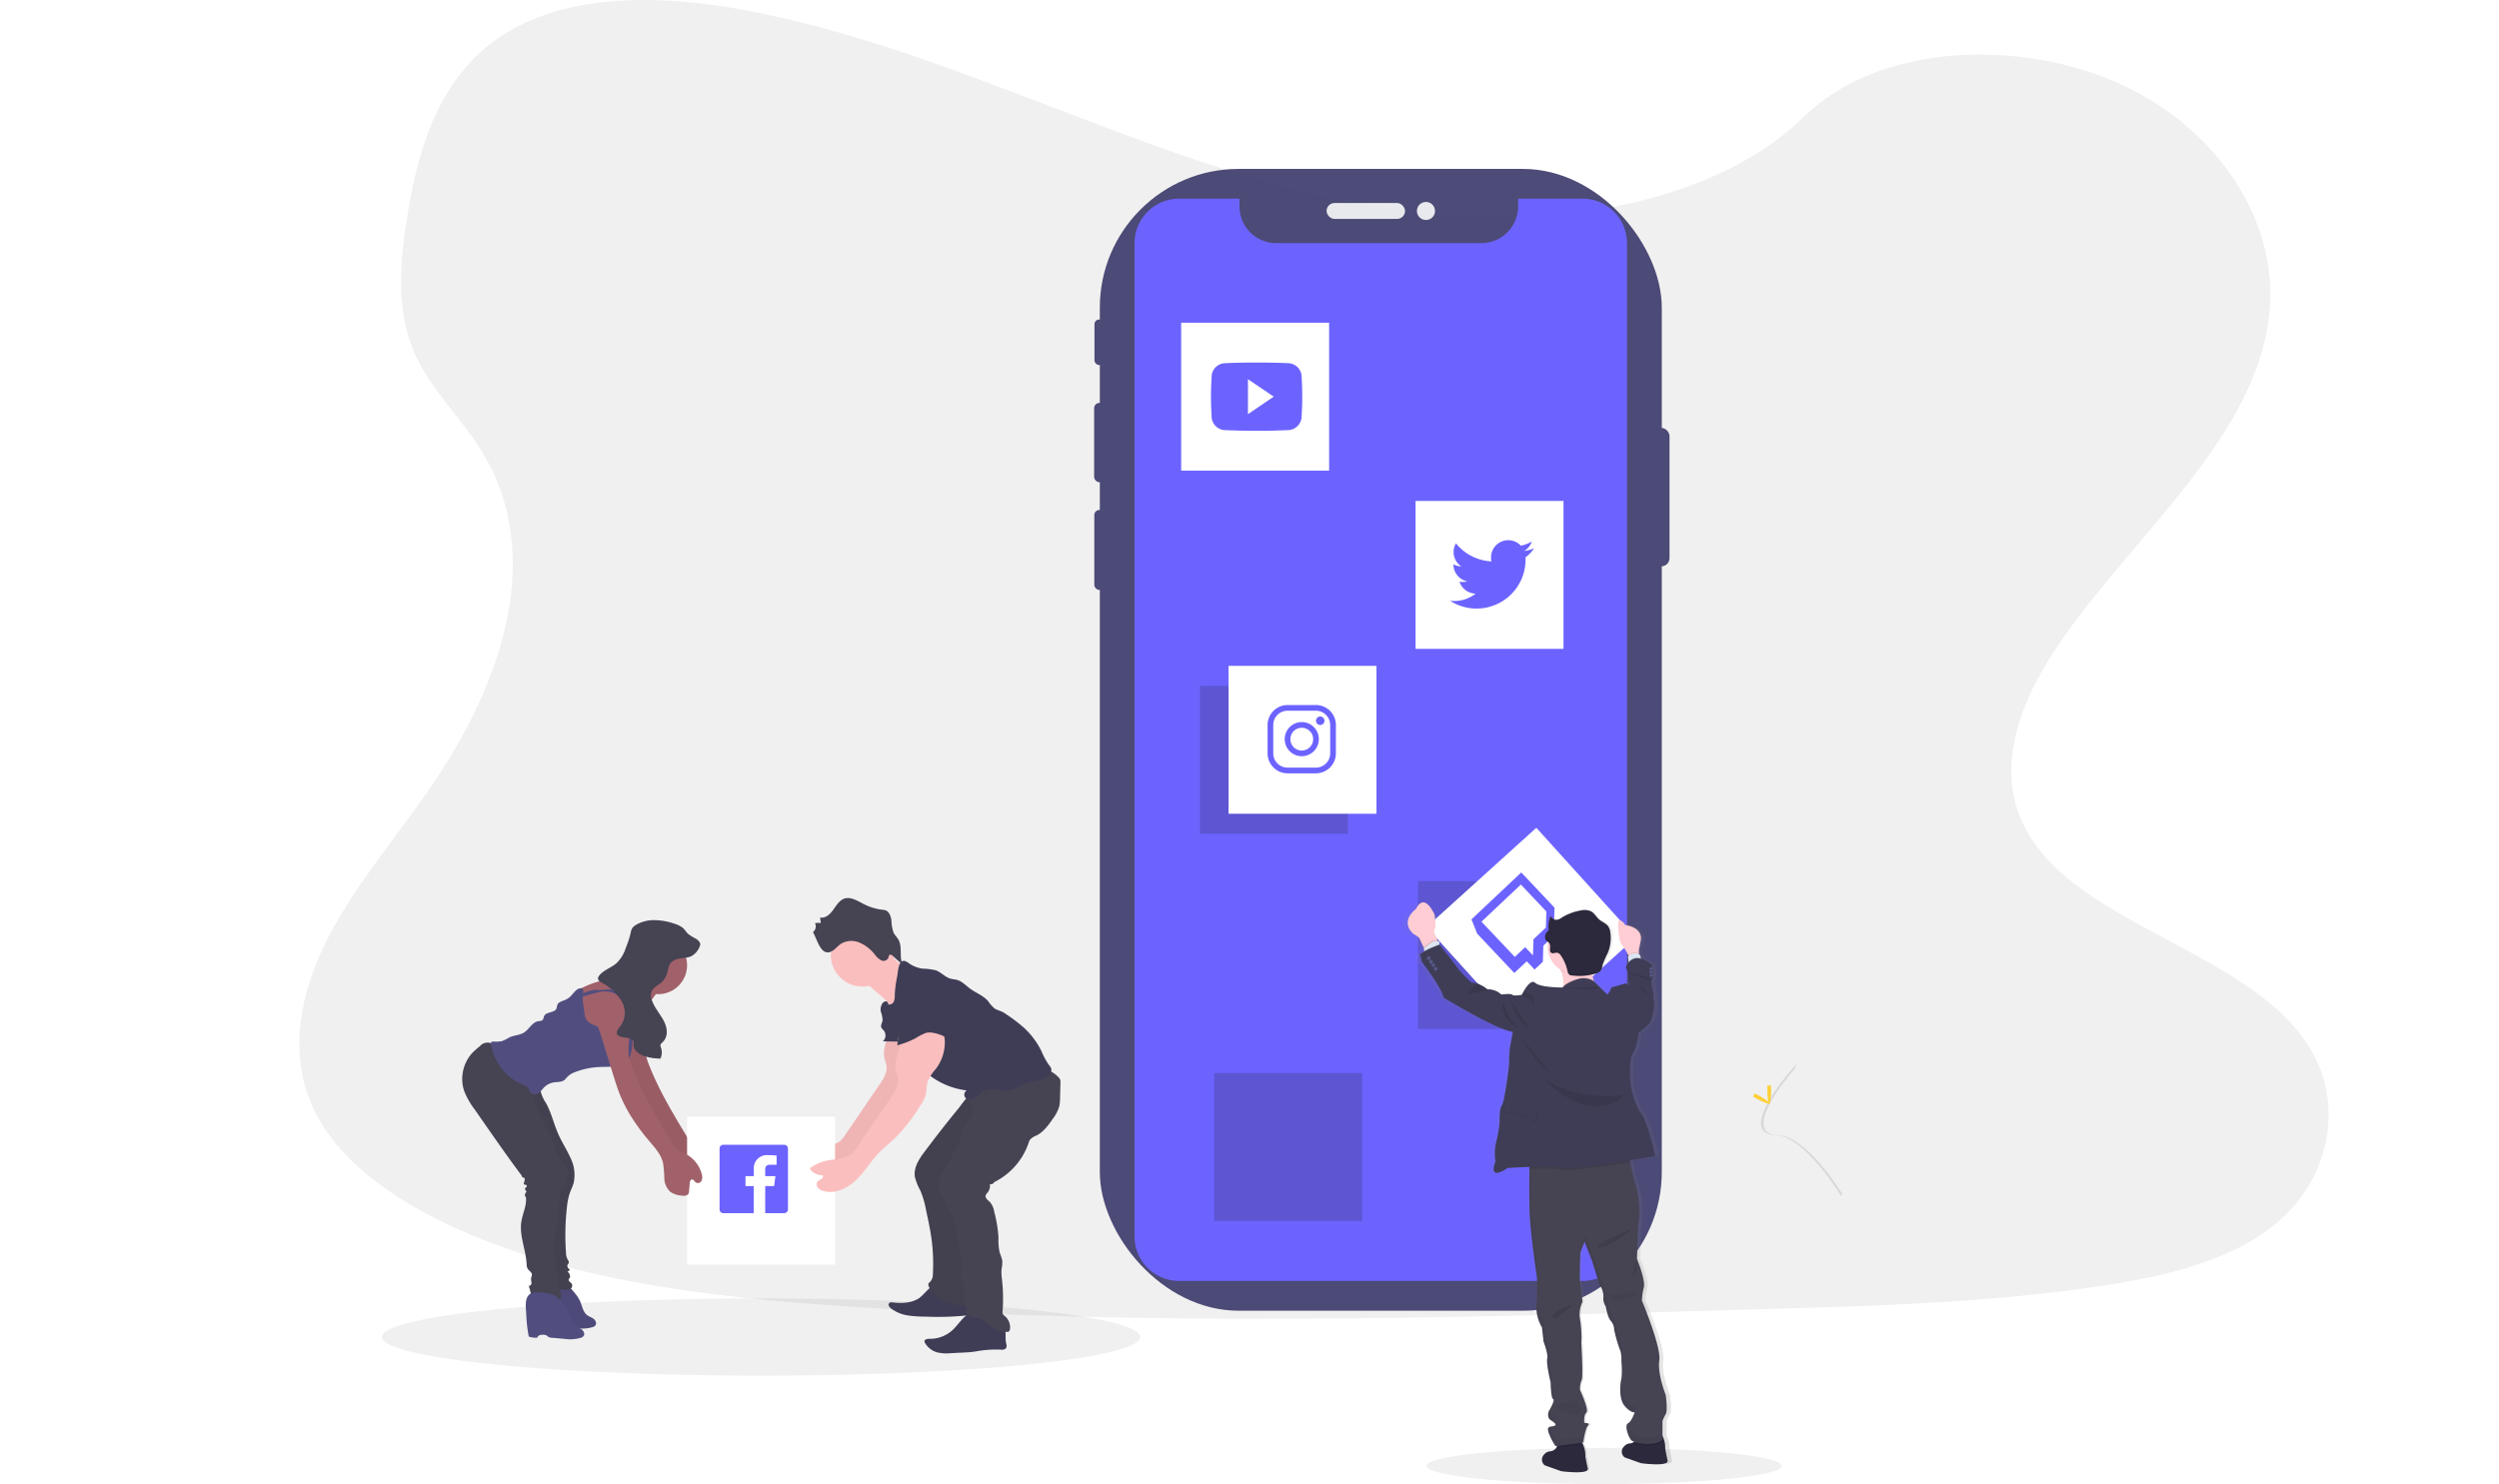 <svg xmlns="http://www.w3.org/2000/svg" xmlns:xlink="http://www.w3.org/1999/xlink" width="702" height="417" viewBox="0 0 702 417">
  <rect x="0" y="0" width="702" height="417" fill="#333333" stroke="none"/>
  <defs>
    <linearGradient id="linear-gradient" x1="0.501" y1="1" x2="0.501" gradientUnits="objectBoundingBox">
      <stop offset="0" stop-color="gray" stop-opacity="0.251"/>
      <stop offset="0.54" stop-color="gray" stop-opacity="0.122"/>
      <stop offset="1" stop-color="gray" stop-opacity="0.102"/>
    </linearGradient>
    <clipPath id="clip-SocialIntegration">
      <rect width="702" height="417"/>
    </clipPath>
  </defs>
  <g id="SocialIntegration" clip-path="url(#clip-SocialIntegration)">
    <rect width="702" height="417" fill="#fff"/>
    <path id="Path_472" data-name="Path 472" d="M438.231,110.111c-36.544-1.234-71.349-12.69-104.584-25.227S267.493,58.457,231.8,51.816c-22.919-4.272-49.158-4.875-67.644,7.063-17.786,11.517-23.534,31.341-26.623,49.751-2.326,13.858-3.693,28.435,2.676,41.4,4.427,9,12.275,16.573,17.707,25.227,18.9,30.009,5.539,67.015-14.935,96.316-9.6,13.743-20.751,26.872-28.165,41.492s-10.841,31.4-4.353,46.318C116.891,374.2,132.21,385.3,148.8,393.116c33.7,15.871,73.4,20.417,112.144,22.989,85.73,5.7,171.912,3.23,257.868.762,31.812-.916,63.76-1.843,95.052-6.619,17.38-2.654,35.319-6.866,47.933-17,16.019-12.9,19.988-34.758,9.255-50.936-18-27.141-67.757-33.886-80.355-63.012-6.922-16.03.186-33.891,10.254-48.759,21.592-31.9,57.78-59.88,59.683-96.344,1.31-25.04-16.087-50.119-42.986-61.97-28.193-12.421-67.294-10.858-88.085,9.7C508.139,103.053,470.5,111.2,438.231,110.111Z" transform="translate(-22.938 -49.017)" fill="#6a6a6a" opacity="0.1"/>
    <g id="Group_345" data-name="Group 345" transform="translate(307.354 47.464)" opacity="0.9">
      <rect id="Rectangle_441" data-name="Rectangle 441" width="4.719" height="38.891" rx="2.29" transform="translate(156.916 72.775)" fill="#3a3768"/>
      <rect id="Rectangle_442" data-name="Rectangle 442" width="2.647" height="12.804" rx="1.324" transform="translate(0.096 42.31)" fill="#3a3768"/>
      <rect id="Rectangle_443" data-name="Rectangle 443" width="2.983" height="22.284" rx="1.491" transform="translate(0 65.75)" fill="#3a3768"/>
      <rect id="Rectangle_444" data-name="Rectangle 444" width="2.839" height="22.476" rx="1.419" transform="translate(0.048 95.831)" fill="#3a3768"/>
      <rect id="Rectangle_445" data-name="Rectangle 445" width="157.864" height="320.835" rx="38.99" transform="translate(1.598)" fill="#3a3768"/>
      <rect id="Rectangle_446" data-name="Rectangle 446" width="22.044" height="4.474" rx="2.237" transform="translate(65.297 9.576)" fill="#e6e8ec"/>
      <circle id="Ellipse_104" data-name="Ellipse 104" cx="2.541" cy="2.541" r="2.541" transform="translate(90.676 9.278)" fill="#e6e8ec"/>
    </g>
    <ellipse id="Ellipse_105" data-name="Ellipse 105" cx="106.505" cy="10.854" rx="106.505" ry="10.854" transform="translate(107.287 364.827)" fill="#6a6a6a" opacity="0.1"/>
    <ellipse id="Ellipse_106" data-name="Ellipse 106" cx="49.894" cy="5.086" rx="49.894" ry="5.086" transform="translate(400.714 406.828)" fill="#6a6a6a" opacity="0.1"/>
    <path id="Path_473" data-name="Path 473" d="M612.6,176.84H594.541v2.178a10.322,10.322,0,0,1-10.322,10.322H526.6a10.322,10.322,0,0,1-10.322-10.322V176.84H499.322a12.532,12.532,0,0,0-12.532,12.537V468.424a12.532,12.532,0,0,0,12.532,12.537H612.6a12.537,12.537,0,0,0,12.537-12.537V189.377A12.537,12.537,0,0,0,612.6,176.84Z" transform="translate(-168.086 -121.024)" fill="#6c63ff"/>
    <path id="Path_482" data-name="Path 482" d="M827.564,632.54a7.371,7.371,0,0,0-.943,1.891c-8.069,9.48-12.367,18.332-4.612,18.551,7.227.208,15.893,13.129,17.97,16.388a7.188,7.188,0,0,1-.245.746s-10.162-16.894-18.433-17.134S818.468,642.7,827.564,632.54Z" transform="translate(-322.529 -334.017)" opacity="0.1"/>
    <path id="Path_483" data-name="Path 483" d="M820.55,645.808c0,2.13.24,3.84.533,3.84s.533-1.72.533-3.84-.3-1.118-.591-1.118S820.55,643.677,820.55,645.808Z" transform="translate(-324.084 -339.583)" fill="#ffd037"/>
    <path id="Path_484" data-name="Path 484" d="M814.012,650.442c1.859,1.012,3.483,1.63,3.622,1.369s-1.252-1.289-3.116-2.306-1.129-.272-1.268,0S812.17,649.425,814.012,650.442Z" transform="translate(-320.504 -341.704)" fill="#ffd037"/>
    <rect id="Rectangle_447" data-name="Rectangle 447" width="41.559" height="41.559" transform="translate(398.333 247.579)" fill="#3a3768" opacity="0.3"/>
    <rect id="Rectangle_448" data-name="Rectangle 448" width="41.559" height="41.559" transform="translate(337.084 192.721)" fill="#3a3768" opacity="0.3"/>
    <rect id="Rectangle_449" data-name="Rectangle 449" width="41.559" height="41.559" transform="translate(341.078 301.5)" fill="#3a3768" opacity="0.3"/>
    <rect id="Rectangle_450" data-name="Rectangle 450" width="41.559" height="41.559" transform="translate(331.806 90.68)" fill="#fff"/>
    <rect id="Rectangle_451" data-name="Rectangle 451" width="41.559" height="41.559" transform="matrix(0.742, -0.671, 0.671, 0.742, 400.741, 260.483)" fill="#fff"/>
    <rect id="Rectangle_452" data-name="Rectangle 452" width="41.559" height="41.559" transform="translate(397.646 140.76)" fill="#fff"/>
    <rect id="Rectangle_453" data-name="Rectangle 453" width="41.559" height="41.559" transform="translate(345.11 187.097)" fill="#fff"/>
    <path id="Path_507" data-name="Path 507" d="M335.216,606.656c.309,3.366-2.232,6.626-1.491,9.917.16.7.463,1.369.575,2.077.3,1.955-.863,3.808-1.976,5.443l-9.555,14.029a9.087,9.087,0,0,1-1.369,1.688c-1.832,1.6-4.57,1.454-6.972,1.939a11.956,11.956,0,0,0-4.666,2.066.3.3,0,0,0-.064.421,4.021,4.021,0,0,0,3.473,1.63c.25.33,0,.815-.346,1.065-.533.357-1.22.447-1.321,1.321a1.428,1.428,0,0,0,.176.873,2.7,2.7,0,0,0,1.672,1.161c3.307,1.012,6.887-.762,9.358-3.2s4.261-5.47,6.69-7.936c1.347-1.358,2.876-2.53,4.261-3.851a49.015,49.015,0,0,0,6.993-9.054,10.05,10.05,0,0,0,1.513-3.078c.256-1.1.138-2.253.437-3.339a12.053,12.053,0,0,1,2.29-3.728,12.376,12.376,0,0,0,2.6-8.069,7.725,7.725,0,0,0-4.719-6.695,4.224,4.224,0,0,0-2.663-.165,6.429,6.429,0,0,0-2.695,2.13l-1.811,2.1a4.837,4.837,0,0,0-1.065,1.6,1.678,1.678,0,0,0,.373,1.784" transform="translate(-85.287 -319.292)" fill="#fbbebe"/>
    <path id="Path_508" data-name="Path 508" d="M335.216,606.656c.309,3.366-2.232,6.626-1.491,9.917.16.7.463,1.369.575,2.077.3,1.955-.863,3.808-1.976,5.443l-9.555,14.029a9.087,9.087,0,0,1-1.369,1.688c-1.832,1.6-4.57,1.454-6.972,1.939a11.956,11.956,0,0,0-4.666,2.066.3.3,0,0,0-.064.421,4.021,4.021,0,0,0,3.473,1.63c.25.33,0,.815-.346,1.065-.533.357-1.22.447-1.321,1.321a1.428,1.428,0,0,0,.176.873,2.7,2.7,0,0,0,1.672,1.161c3.307,1.012,6.887-.762,9.358-3.2s4.261-5.47,6.69-7.936c1.347-1.358,2.876-2.53,4.261-3.851a49.015,49.015,0,0,0,6.993-9.054,10.05,10.05,0,0,0,1.513-3.078c.256-1.1.138-2.253.437-3.339a12.053,12.053,0,0,1,2.29-3.728,12.376,12.376,0,0,0,2.6-8.069,7.725,7.725,0,0,0-4.719-6.695,4.224,4.224,0,0,0-2.663-.165,6.429,6.429,0,0,0-2.695,2.13l-1.811,2.1a4.837,4.837,0,0,0-1.065,1.6,1.678,1.678,0,0,0,.373,1.784" transform="translate(-85.287 -319.292)" opacity="0.05"/>
    <path id="Path_509" data-name="Path 509" d="M216.59,619.563c.533,1.683,1.065,3.366,1.71,5.007a42.366,42.366,0,0,0,4.426,8.074,58.165,58.165,0,0,0,3.659,4.793c1.63,1.923,3.451,3.856,4.026,6.311a31.966,31.966,0,0,1,.362,4.351,5.313,5.313,0,0,0,1.784,3.856,6.632,6.632,0,0,0,2.94.969c.735.117,1.656.154,2.04-.485a1.817,1.817,0,0,0,.2-.842l.181-2.13c.037-.458.2-1.065.655-1.065s.692.591,1.065.863a1.156,1.156,0,0,0,1.6-.533,2.663,2.663,0,0,0,.043-1.864,8.852,8.852,0,0,0-4.543-5.63,13.66,13.66,0,0,1-2.216-1.156,7.537,7.537,0,0,1-1.742-2.194c-4.026-6.631-8.074-13.315-10.918-20.511a15.173,15.173,0,0,1-1.124-4.042,26.1,26.1,0,0,1,.176-4.261,24.388,24.388,0,0,0-.7-7.606,5.981,5.981,0,0,0-.73-1.848,4.136,4.136,0,0,0-5.656-.815,5.827,5.827,0,0,0-2.248,4.112c-.128,1.433.7,2.929,1.124,4.261Q214.657,613.369,216.59,619.563Z" transform="translate(-39.447 -317.898)" fill="#a1616a"/>
    <path id="Path_510" data-name="Path 510" d="M216.59,619.563c.533,1.683,1.065,3.366,1.71,5.007a42.366,42.366,0,0,0,4.426,8.074,58.165,58.165,0,0,0,3.659,4.793c1.63,1.923,3.451,3.856,4.026,6.311a31.966,31.966,0,0,1,.362,4.351,5.313,5.313,0,0,0,1.784,3.856,6.632,6.632,0,0,0,2.94.969c.735.117,1.656.154,2.04-.485a1.817,1.817,0,0,0,.2-.842l.181-2.13c.037-.458.2-1.065.655-1.065s.692.591,1.065.863a1.156,1.156,0,0,0,1.6-.533,2.663,2.663,0,0,0,.043-1.864,8.852,8.852,0,0,0-4.543-5.63,13.66,13.66,0,0,1-2.216-1.156,7.537,7.537,0,0,1-1.742-2.194c-4.026-6.631-8.074-13.315-10.918-20.511a15.173,15.173,0,0,1-1.124-4.042,26.1,26.1,0,0,1,.176-4.261,24.388,24.388,0,0,0-.7-7.606,5.981,5.981,0,0,0-.73-1.848,4.136,4.136,0,0,0-5.656-.815,5.827,5.827,0,0,0-2.248,4.112c-.128,1.433.7,2.929,1.124,4.261Q214.657,613.369,216.59,619.563Z" transform="translate(-39.447 -317.898)" opacity="0.05"/>
    <path id="Path_511" data-name="Path 511" d="M365.419,753.778c-2.088,1.273-4.687,1.347-7.116,1.065-.389-.048-.852-.08-1.1.224-.362.437.064,1.065.506,1.438a10.588,10.588,0,0,0,4.889,2.008,33.341,33.341,0,0,0,4.793.32,81.05,81.05,0,0,0,13.065-.485,1.731,1.731,0,0,0,.714-.208,1.353,1.353,0,0,0,.533-.82,3.265,3.265,0,0,0-1.14-3.11,9.586,9.586,0,0,0-3.047-1.635l-3.792-1.475c-.889-.346-2.322-1.268-3.286-1.193C368.646,750.023,366.926,752.894,365.419,753.778Z" transform="translate(-107.453 -388.872)" fill="#3f3d56"/>
    <path id="Path_512" data-name="Path 512" d="M383.8,769.435a9.315,9.315,0,0,1-6.365,2.375c-.6,0-1.427.112-1.427.708a.937.937,0,0,0,.17.5,5.859,5.859,0,0,0,3.292,2.578,11.718,11.718,0,0,0,3.973.25l3.888-.2c.735-.037,1.475-.075,2.2-.165s1.523-.24,2.285-.357a30.475,30.475,0,0,1,5.662-.266,1.646,1.646,0,0,0,1.4-.373c.346-.437.144-1.065.032-1.6-.234-1.124,0-2.306-.218-3.441a6.049,6.049,0,0,0-3.968-4.224c-1.747-.666-4.847-1.427-6.5-.32C386.444,766.074,385.373,768.013,383.8,769.435Z" transform="translate(-116.309 -395.618)" fill="#3f3d56"/>
    <path id="Path_513" data-name="Path 513" d="M373.695,660.547c-1.6,2.1-3.2,4.532-2.823,7.132a16.082,16.082,0,0,0,1.571,3.936,27.743,27.743,0,0,1,1.6,5.528c.591,2.754,1.182,5.512,1.55,8.3a51.856,51.856,0,0,1,.346,9.534,3.216,3.216,0,0,1-.666,2.13c-.213.213-.49.389-.581.676a1.145,1.145,0,0,0,.122.8,8.846,8.846,0,0,0,4.74,4.362,18.153,18.153,0,0,0,6.444,1.2,1.81,1.81,0,0,0,.863-.112,1.662,1.662,0,0,0,.666-.762c1.6-3.036.708-6.7.735-10.12,0-2.86.692-5.694.57-8.554-.1-2.29-.714-4.527-.937-6.812-.367-3.728.32-7.51,1.007-11.211.533-2.833,1.065-5.672,1.731-8.479a16.17,16.17,0,0,1,1.832-4.921c.746-1.177,1.758-2.162,2.61-3.27a14.844,14.844,0,0,0,2.919-10.849c-.053-.383-5.486,1.374-5.954,1.6a18.462,18.462,0,0,0-5.326,3.414,44.086,44.086,0,0,0-3.345,4.133q-2.333,2.839-4.591,5.709Q376.2,657.208,373.695,660.547Z" transform="translate(-113.881 -337.041)" fill="#464353"/>
    <path id="Path_514" data-name="Path 514" d="M373.695,660.547c-1.6,2.1-3.2,4.532-2.823,7.132a16.082,16.082,0,0,0,1.571,3.936,27.743,27.743,0,0,1,1.6,5.528c.591,2.754,1.182,5.512,1.55,8.3a51.856,51.856,0,0,1,.346,9.534,3.216,3.216,0,0,1-.666,2.13c-.213.213-.49.389-.581.676a1.145,1.145,0,0,0,.122.8,8.846,8.846,0,0,0,4.74,4.362,18.153,18.153,0,0,0,6.444,1.2,1.81,1.81,0,0,0,.863-.112,1.662,1.662,0,0,0,.666-.762c1.6-3.036.708-6.7.735-10.12,0-2.86.692-5.694.57-8.554-.1-2.29-.714-4.527-.937-6.812-.367-3.728.32-7.51,1.007-11.211.533-2.833,1.065-5.672,1.731-8.479a16.17,16.17,0,0,1,1.832-4.921c.746-1.177,1.758-2.162,2.61-3.27a14.844,14.844,0,0,0,2.919-10.849c-.053-.383-5.486,1.374-5.954,1.6a18.462,18.462,0,0,0-5.326,3.414,44.086,44.086,0,0,0-3.345,4.133q-2.333,2.839-4.591,5.709Q376.2,657.208,373.695,660.547Z" transform="translate(-113.881 -337.041)" opacity="0.05"/>
    <path id="Path_515" data-name="Path 515" d="M391.031,641.953c.341,1.63,1.923,2.876,1.965,4.543.037,1.331-.911,2.45-1.6,3.6a24.12,24.12,0,0,0-1.63,3.7,56.361,56.361,0,0,1-4.793,9.518c-.911,1.449-1.933,3.02-1.72,4.719a6.967,6.967,0,0,0,.826,2.253l2.738,5.438a15.6,15.6,0,0,1,1.4,3.435c.24,1.033.261,2.13.4,3.153.431,3.334,1.992,6.69,1.065,9.922-.08.277-.373.612-.591.421a10.361,10.361,0,0,1,1.561,5.326,7.414,7.414,0,0,0,.032,2.988,3.261,3.261,0,0,1,.415,1.14c0,.272-.128.533-.154.8a1.781,1.781,0,0,0,1.363,1.656c.735.245,1.534.229,2.274.447,1.427.426,2.439,1.651,3.664,2.5a7.7,7.7,0,0,0,4.2,1.369,1.065,1.065,0,0,0,.618-.122,1.012,1.012,0,0,0,.346-.751,4.176,4.176,0,0,0-1.507-3.627,1.678,1.678,0,0,1-.533-.586,1.422,1.422,0,0,1-.053-.655,48.577,48.577,0,0,0-.16-8.974,13.845,13.845,0,0,1-.138-2.855,11.671,11.671,0,0,0,.229-2.381,12.15,12.15,0,0,0-.73-2.274,15.942,15.942,0,0,1-.346-4.261,37.344,37.344,0,0,0-1.2-7.291,5.534,5.534,0,0,0-1.134-2.631c-.57-.6-1.491-1.161-1.273-1.955a2.259,2.259,0,0,1,.533-.778,3.121,3.121,0,0,0,.655-2.381,1.065,1.065,0,0,0,1.225-.575,19.173,19.173,0,0,0,9.629-10.95,3.557,3.557,0,0,1,.431-.975,4.443,4.443,0,0,1,1.763-1.145c1.992-1,3.366-2.881,4.628-4.719a10.977,10.977,0,0,0,1.79-3.425,11.282,11.282,0,0,0,.245-2.471l.112-4.261a2.444,2.444,0,0,0-.08-.836,2.129,2.129,0,0,0-.463-.682,8.271,8.271,0,0,0-4.548-2.45c-1.166-.208-2.359-.17-3.542-.266-2.29-.192-4.554-.9-6.849-.735a11.019,11.019,0,0,0-8.522,5.949C392.938,640.957,392.309,641.916,391.031,641.953Z" transform="translate(-119.682 -334.626)" fill="#464353"/>
    <path id="Path_516" data-name="Path 516" d="M172.782,760.627a5.8,5.8,0,0,0,2.45.293c.059-.676.969-.826,1.646-.794a1.89,1.89,0,0,1,.969.213c.17.107.3.266.463.378a1.993,1.993,0,0,0,.959.245l3.526.3a10.558,10.558,0,0,0,4.676-.309,1.529,1.529,0,0,0,.751-.5c.4-.57,0-1.39-.533-1.805s-1.262-.607-1.816-1.033c-1.225-.932-1.39-2.663-2.04-4.069a11.743,11.743,0,0,0-1.683-2.445,9.36,9.36,0,0,0-1.667-1.7c-1.411-1.023-3.041-1-4.7-1.145-1.172-.107-2.274-.176-3.116.863-1.039,1.289-.623,3.888-.559,5.427A38.848,38.848,0,0,0,172.782,760.627Z" transform="translate(-20.943 -388.073)" fill="#514e7f"/>
    <path id="Path_517" data-name="Path 517" d="M172.782,760.627a5.8,5.8,0,0,0,2.45.293c.059-.676.969-.826,1.646-.794a1.89,1.89,0,0,1,.969.213c.17.107.3.266.463.378a1.993,1.993,0,0,0,.959.245l3.526.3a10.558,10.558,0,0,0,4.676-.309,1.529,1.529,0,0,0,.751-.5c.4-.57,0-1.39-.533-1.805s-1.262-.607-1.816-1.033c-1.225-.932-1.39-2.663-2.04-4.069a11.743,11.743,0,0,0-1.683-2.445,9.36,9.36,0,0,0-1.667-1.7c-1.411-1.023-3.041-1-4.7-1.145-1.172-.107-2.274-.176-3.116.863-1.039,1.289-.623,3.888-.559,5.427A38.848,38.848,0,0,0,172.782,760.627Z" transform="translate(-20.943 -388.073)" opacity="0.05"/>
    <path id="Path_518" data-name="Path 518" d="M168.918,640.354a2.469,2.469,0,0,0-1.347,2.807,10.08,10.08,0,0,0,1.422,3.063c1.566,2.807,2.248,6.018,3.563,8.948.985,2.189,2.317,4.213,3.291,6.391a10.754,10.754,0,0,1,.985,7c-.288,1.134-.842,2.178-1.214,3.286a18.642,18.642,0,0,0-.714,3.728,70.667,70.667,0,0,0-.256,12.868,3.91,3.91,0,0,0,.325,1.523c.218.426.6.873.415,1.315-.075.176-.234.3-.314.479-.224.49.229,1,.639,1.348a1.1,1.1,0,0,1-.692.533,1.635,1.635,0,0,1,.7,1.822c-.368.053-.389.612-.154.905s.591.479.756.81a1.134,1.134,0,0,1-.623,1.427,2.919,2.919,0,0,1-1.7.128,18.42,18.42,0,0,1-2.844-.623,2.556,2.556,0,0,1-.873-.4,2.594,2.594,0,0,1-.783-1.726,31.186,31.186,0,0,1-.2-5.326c.154-8.607,0-17.224-.373-25.826a29.573,29.573,0,0,0-2.535-10.034,51.483,51.483,0,0,0-2.471-4.793c-1.928-3.547-3.643-7.456-3.2-11.478.048-.431.208-.953.634-1.023a.921.921,0,0,1,.49.08,22.642,22.642,0,0,1,2.583,1.427A9.789,9.789,0,0,0,168.918,640.354Z" transform="translate(-15.652 -336.335)" fill="#464353"/>
    <path id="Path_519" data-name="Path 519" d="M168.918,640.354a2.469,2.469,0,0,0-1.347,2.807,10.08,10.08,0,0,0,1.422,3.063c1.566,2.807,2.248,6.018,3.563,8.948.985,2.189,2.317,4.213,3.291,6.391a10.754,10.754,0,0,1,.985,7c-.288,1.134-.842,2.178-1.214,3.286a18.642,18.642,0,0,0-.714,3.728,70.667,70.667,0,0,0-.256,12.868,3.91,3.91,0,0,0,.325,1.523c.218.426.6.873.415,1.315-.075.176-.234.3-.314.479-.224.49.229,1,.639,1.348a1.1,1.1,0,0,1-.692.533,1.635,1.635,0,0,1,.7,1.822c-.368.053-.389.612-.154.905s.591.479.756.81a1.134,1.134,0,0,1-.623,1.427,2.919,2.919,0,0,1-1.7.128,18.42,18.42,0,0,1-2.844-.623,2.556,2.556,0,0,1-.873-.4,2.594,2.594,0,0,1-.783-1.726,31.186,31.186,0,0,1-.2-5.326c.154-8.607,0-17.224-.373-25.826a29.573,29.573,0,0,0-2.535-10.034,51.483,51.483,0,0,0-2.471-4.793c-1.928-3.547-3.643-7.456-3.2-11.478.048-.431.208-.953.634-1.023a.921.921,0,0,1,.49.08,22.642,22.642,0,0,1,2.583,1.427A9.789,9.789,0,0,0,168.918,640.354Z" transform="translate(-15.652 -336.335)" opacity="0.05"/>
    <path id="Path_520" data-name="Path 520" d="M141.064,622.691a2.84,2.84,0,0,0-3.915.421,21.4,21.4,0,0,0-2.024,1.779,10.828,10.828,0,0,0-2.418,10.711,21.4,21.4,0,0,0,2.961,5.251l2.343,3.366c3.574,5.134,7.153,10.269,10.9,15.28a.575.575,0,0,0,.4.533c.138.037.3.032.389.144a.415.415,0,0,1,.048.229,3.478,3.478,0,0,1-.208,1.065.5.5,0,0,0-.043.367c.117.282.634.123.794.389a.423.423,0,0,1-.17.533.616.616,0,0,0-.293.533c.027.218.383.421.368.687,0,.149-.128.261-.218.378a.964.964,0,0,0,.117,1.23c.245,2.45-1.065,4.767-1.347,7.217-.421,3.851,1.321,7.611,1.534,11.478a3.073,3.073,0,0,0,.24,1.268c.362.666,1.289,1.065,1.257,1.827a6.974,6.974,0,0,1-.261.921,7.41,7.41,0,0,0,.138,1.316c0,.442-.373.969-.783.8q.463,1.534.82,3.094l8.2.676a7.366,7.366,0,0,0-.075-2.216c-.17-.788-.533-1.529-.714-2.317a2.732,2.732,0,0,1,.325-2.317.905.905,0,0,1-.905-.746,3.654,3.654,0,0,1,0-1.273c.218-2.13-.682-4.261-.655-6.391a30.787,30.787,0,0,1,.921-4.98c.639-3.558-.027-7.419,1.555-10.652.959-1.96,2.285-4.133,1.209-6.029-.533-.937-1.465-1.6-2.072-2.461a10,10,0,0,1-1.113-2.663c-1.268-3.92-3.307-7.536-5.1-11.249a11.84,11.84,0,0,1-1.1-2.956,15.025,15.025,0,0,1-.133-2.727,41.8,41.8,0,0,0-.3-4.9,3.572,3.572,0,0,0-1.875-3.2C147.173,625.28,143.967,624.22,141.064,622.691Z" transform="translate(-2.348 -329.138)" fill="#464353"/>
    <path id="Path_521" data-name="Path 521" d="M166.558,766.272a5.8,5.8,0,0,0,2.45.293c.064-.676.969-.826,1.646-.794a1.89,1.89,0,0,1,.943.218c.17.107.3.266.469.378a1.961,1.961,0,0,0,.959.245l3.521.3a10.587,10.587,0,0,0,4.682-.309,1.539,1.539,0,0,0,.746-.5c.4-.57,0-1.39-.533-1.806s-1.262-.607-1.822-1.033c-1.22-.932-1.39-2.663-2.04-4.069a11.743,11.743,0,0,0-1.683-2.445,9.333,9.333,0,0,0-1.662-1.7c-1.417-1.023-3.041-1-4.7-1.145-1.177-.107-2.28-.176-3.116.863-1.065,1.289-.628,3.888-.565,5.427A39.571,39.571,0,0,0,166.558,766.272Z" transform="translate(-18.016 -390.714)" fill="#514e7f"/>
    <rect id="Rectangle_455" data-name="Rectangle 455" width="41.559" height="41.559" transform="translate(193.015 313.782)" fill="#fff"/>
    <circle id="Ellipse_110" data-name="Ellipse 110" cx="8.122" cy="8.122" r="8.122" transform="translate(176.765 263.11)" fill="#a1616a"/>
    <path id="Path_522" data-name="Path 522" d="M207.4,584.444c-1.166,1.007-2.833,1.065-4.362,1.236a27.264,27.264,0,0,0-9.384,2.716,3.351,3.351,0,0,0-1.065.746,3.073,3.073,0,0,0-.533,1.161,7.68,7.68,0,0,0-.309,2.823,8.137,8.137,0,0,0,.783,2.663,14.3,14.3,0,0,0,5.038,5.742,3.661,3.661,0,0,0,1.225.586c1.065.224,2.1-.4,3.153-.676a5.166,5.166,0,0,1,2.913.1c.884.293,1.816.831,2.663.474a2.78,2.78,0,0,0,1.214-1.379,46.807,46.807,0,0,0,2.216-4.852,18.393,18.393,0,0,1,.8-1.885c.943-1.795,2.572-3.2,3.382-5.038a1.108,1.108,0,0,0,.075-.948,1.315,1.315,0,0,0-.6-.458,14.236,14.236,0,0,1-3.244-2.546c-.533-.533-1.518-1.9-2.285-2.019C208.25,582.772,207.989,583.943,207.4,584.444Z" transform="translate(-30.176 -310.805)" fill="#a1616a"/>
    <path id="Path_523" data-name="Path 523" d="M186.862,605.884a4.847,4.847,0,0,1-3.073.037,33.919,33.919,0,0,1-7.723-2.248,4.133,4.133,0,0,1-1.9-1.454,4.65,4.65,0,0,1-.533-1.822l-.447-3.02a18.311,18.311,0,0,1,.138-3.1.906.906,0,0,0-.176-.677.73.73,0,0,0-.533-.165c-1.22,0-1.955,1.294-2.812,2.162a5.192,5.192,0,0,1-1.726,1.161c-.783.32-1.747.533-2.061,1.326-.133.325-.117.7-.25,1.023-.533,1.3-2.876.868-3.467,2.13-.17.362-.16.82-.442,1.108s-.8.277-1.225.352c-1.694.277-2.519,2.237-3.968,3.158-1.22.778-2.791.762-4.1,1.369a15.713,15.713,0,0,1-2.13,1.065,10.072,10.072,0,0,1-2.471.122.666.666,0,0,0-.5.16.682.682,0,0,0-.08.533,14.95,14.95,0,0,0,9.241,11.573,3.259,3.259,0,0,1,.788.378c.74.533.868,1.742,1.7,2.13a1.763,1.763,0,0,0,1.779-.384,15.469,15.469,0,0,0,1.284-1.417,5.113,5.113,0,0,1,2.86-1.5c1.007-.16,2.13-.043,2.945-.66a9.057,9.057,0,0,0,.927-.991,5.81,5.81,0,0,1,2.13-1.257,21.3,21.3,0,0,1,6.658-1.406c2.13-.122,4.341.075,6.359-.623a3.729,3.729,0,0,0,1.417-.8,4.261,4.261,0,0,0,.948-1.646A12.564,12.564,0,0,0,186.862,605.884Z" transform="translate(-9.441 -315.739)" fill="#514e7f"/>
    <path id="Path_524" data-name="Path 524" d="M197.874,594.186c.6-.053,1.2,0,1.806,0,.708,0,1.406-.17,2.13-.176a5.251,5.251,0,0,1,4.953,3.771.959.959,0,0,1,.032.533.378.378,0,0,1-.41.277,9,9,0,0,0-.911-1.827,5.172,5.172,0,0,0-2.727-1.9,7.079,7.079,0,0,0-3.355-.122c-.458.085-.911.208-1.363.336l-2.21.6c-.4.107-.8.218-1.188.362-.3.107-.815.533-1.108.533-.4,0-.075-.346.1-.581a2.844,2.844,0,0,1,1.417-1.028A11.917,11.917,0,0,1,197.874,594.186Z" transform="translate(-30.926 -316.008)" fill="#514e7f"/>
    <path id="Path_525" data-name="Path 525" d="M207.758,621.259c.533,1.683,1.065,3.366,1.71,5.007a42.363,42.363,0,0,0,4.431,8.074,58.173,58.173,0,0,0,3.659,4.793c1.63,1.923,3.451,3.856,4.026,6.311a31.965,31.965,0,0,1,.362,4.351,5.313,5.313,0,0,0,1.784,3.856,6.632,6.632,0,0,0,2.94.969c.735.117,1.656.154,2.04-.485a1.816,1.816,0,0,0,.2-.842l.176-2.13c.043-.458.2-1.065.66-1.065s.692.591,1.065.863a1.156,1.156,0,0,0,1.6-.533,2.7,2.7,0,0,0,.043-1.864,8.852,8.852,0,0,0-4.532-5.635,13.655,13.655,0,0,1-2.216-1.156,7.457,7.457,0,0,1-1.742-2.194c-4.032-6.631-8.08-13.315-10.918-20.511a15.174,15.174,0,0,1-1.124-4.042,26.1,26.1,0,0,1,.176-4.261,24.388,24.388,0,0,0-.687-7.616,5.981,5.981,0,0,0-.73-1.848,4.136,4.136,0,0,0-5.656-.815,5.827,5.827,0,0,0-2.248,4.112c-.128,1.433.7,2.929,1.124,4.261Q205.83,615.065,207.758,621.259Z" transform="translate(-35.334 -318.683)" fill="#a1616a"/>
    <path id="Path_526" data-name="Path 526" d="M232.532,564.431c.064-.676-.533-1.289-1.23-1.72a17.179,17.179,0,0,1-2.088-1.278c-.618-.533-.953-1.23-1.571-1.763A6.925,6.925,0,0,0,225.3,558.5a17.789,17.789,0,0,0-5.6-1.007,9.869,9.869,0,0,0-5.363,1.417,3.2,3.2,0,0,0-.911.847,3.728,3.728,0,0,0-.442,1.348,26.632,26.632,0,0,1-1.4,4.261,9.885,9.885,0,0,1-2.663,4.3c-1.518,1.268-3.845,2-4.847,3.526a1.145,1.145,0,0,0-.218.985c.144.383.607.645,1.028.889a13.958,13.958,0,0,1,5.688,5.443,6.311,6.311,0,0,1-.5,6.791c-.57.746-1.358,1.63-.8,2.381.847,1.14,3.771.49,4.442,1.694a2.407,2.407,0,0,1,.091,1.246c0,1.262,1.22,2.391,2.7,2.972a15.059,15.059,0,0,0,4.857.8,4.2,4.2,0,0,0,.122-3.142,1.257,1.257,0,0,1-.122-.714,1.715,1.715,0,0,1,.533-.687c1.784-1.683,1.406-4.16.336-6.157s-2.732-3.829-3.35-5.933a3.014,3.014,0,0,1,.533-3.089,10.761,10.761,0,0,1,1.529-1.118,5.811,5.811,0,0,0,2.13-2.663c.5-1.385.421-3.052,1.88-3.968s3.35-.618,4.889-1.209A5.24,5.24,0,0,0,232.532,564.431Z" transform="translate(-35.826 -298.941)" fill="#464353"/>
    <circle id="Ellipse_111" data-name="Ellipse 111" cx="8.857" cy="8.857" r="8.857" transform="translate(233.392 259.504)" fill="#fbbebe"/>
    <path id="Path_527" data-name="Path 527" d="M350.785,573.719a11.483,11.483,0,0,0,7.35,5.14l-.666,2.418c-1.15,4.165-2.45,8.575-5.667,11.462a5.358,5.358,0,0,0-.9-4.144,15.69,15.69,0,0,0-3-3.142l-5.1-4.437a1.39,1.39,0,0,1-.383-.426,1.3,1.3,0,0,1,0-.969c.65-2.024,2.5-3.286,4.005-4.65a14.125,14.125,0,0,0,2.019-2.349C349.485,571.184,350.14,572.638,350.785,573.719Z" transform="translate(-100.563 -305.73)" fill="#fbbebe"/>
    <path id="Path_528" data-name="Path 528" d="M356.844,588.421a4.793,4.793,0,0,1-.261,1.955,1.374,1.374,0,0,1-1.6.82c.186-.421-.3-.9-.762-.847a1.433,1.433,0,0,0-1.012.857,3.2,3.2,0,0,0-.293,1.981,8.107,8.107,0,0,1,.5,2.487c-.1.7-.618,1.4-.341,2.051a3.3,3.3,0,0,0,.66.788,2.237,2.237,0,0,1-.24,3.068l6.924.133a4.857,4.857,0,0,0,.857,3.361,21.16,21.16,0,0,0,15.776,10.3,1.374,1.374,0,0,0-.33,2.1,1.942,1.942,0,0,0,2.216.128,16.813,16.813,0,0,0,1.9-1.422,5.811,5.811,0,0,1,3.9-1.065c.868.08,1.7.357,2.572.4,2.556.138,4.756-1.7,7.2-2.455,1.795-.533,3.824-.533,5.326-1.672a2.112,2.112,0,0,0,.991-2.056,3.351,3.351,0,0,0-.746-1.2,21.438,21.438,0,0,1-2-3.728,22.257,22.257,0,0,0-4.99-6.679,44.068,44.068,0,0,0-4.943-3.755,8.369,8.369,0,0,0-1.342-.8,13.747,13.747,0,0,1-1.832-.746,10.221,10.221,0,0,1-1.9-2.13c-1.369-1.6-3.473-2.327-5.161-3.584-1.129-.842-2.13-1.949-3.478-2.359-.655-.2-1.358-.213-2.013-.41-1.491-.453-2.578-1.779-4.042-2.312a16.356,16.356,0,0,0-3.659-.469,8.522,8.522,0,0,1-3.76-1.422,4.523,4.523,0,0,0-1.214-.714c-1.848-.533-2,2.887-2.173,4.08A34.206,34.206,0,0,0,356.844,588.421Z" transform="translate(-105.494 -308.977)" fill="#3f3d56"/>
    <path id="Path_529" data-name="Path 529" d="M341.254,613.495c.309,3.361-2.232,6.62-1.491,9.917.16.7.458,1.369.57,2.077.309,1.955-.857,3.8-1.971,5.438l-9.587,14.029a8.523,8.523,0,0,1-1.363,1.688c-1.832,1.624-4.57,1.454-6.972,1.944a11.935,11.935,0,0,0-4.671,2.066.3.3,0,0,0-.059.415,4.005,4.005,0,0,0,3.473,1.63c.25.33,0,.82-.346,1.065-.533.357-1.22.453-1.321,1.321a1.481,1.481,0,0,0,.17.879,2.727,2.727,0,0,0,1.678,1.161c3.307,1.012,6.881-.767,9.358-3.2s4.261-5.47,6.689-7.936c1.348-1.364,2.876-2.53,4.261-3.851a50.349,50.349,0,0,0,6.993-9.054,10.075,10.075,0,0,0,1.513-3.084c.256-1.092.139-2.253.437-3.334a11.833,11.833,0,0,1,2.29-3.728,12.39,12.39,0,0,0,2.6-8.074,7.734,7.734,0,0,0-4.719-6.695,4.224,4.224,0,0,0-2.663-.16,6.346,6.346,0,0,0-2.695,2.13l-1.816,2.1a4.985,4.985,0,0,0-1.065,1.6,1.678,1.678,0,0,0,.373,1.784" transform="translate(-88.098 -322.487)" fill="#fbbebe"/>
    <path id="Path_530" data-name="Path 530" d="M367.374,592.4c-1.257.075-2.663.2-3.531,1.065a4.931,4.931,0,0,0-.884,1.4A13.786,13.786,0,0,0,361.2,600.4a25,25,0,0,0,.639,4.634c.2,1.284-.3,2.594-.4,3.893A26.581,26.581,0,0,0,366.464,607a16.815,16.815,0,0,1,2.945-1.529c1.5-.5,4.021.357,5.438,1.065.08-1-.671-2.743-.591-3.728a4.085,4.085,0,0,1,.224-1.241,7.4,7.4,0,0,1,.751-1.2,4.905,4.905,0,0,0-.442-5.757,7.94,7.94,0,0,0-5.134-2.178,22.454,22.454,0,0,0-3.59-.122" transform="translate(-109.383 -315.202)" fill="#3f3d56"/>
    <path id="Path_531" data-name="Path 531" d="M319.386,552.947l-.2-1.667c1.4.357,2.727-.826,3.622-2.056s1.72-2.663,3.078-3.2c1.656-.623,3.409.373,4.99,1.193a15.62,15.62,0,0,0,5.726,1.9,4.057,4.057,0,0,1,.948.154c1.028.367,1.518,1.656,1.667,2.828a11.1,11.1,0,0,0,.612,3.462c.389.788,1.065,1.379,1.449,2.13,1.065,2.093.037,4.958,1.182,7.014l-2.839-2.6c-.261-.24-.628-.49-.911-.288s-.245.533-.341.783a1.486,1.486,0,0,1-2.019.735,5.534,5.534,0,0,1-1.806-1.651,11.035,11.035,0,0,0-4.506-3.414,5.757,5.757,0,0,0-4.767.282c-1.326.751-2.3,2.493-3.92,2.551-2.226.085-3.153-4.058-4.181-5.694a2.019,2.019,0,0,0,.586-2.514C317.91,552.846,319.354,552.691,319.386,552.947Z" transform="translate(-88.807 -293.491)" fill="#464353"/>
    <path id="Path_532" data-name="Path 532" d="M676.83,359.3a9.773,9.773,0,0,1-2.78.762,4.873,4.873,0,0,0,2.13-2.663,9.742,9.742,0,0,1-3.078,1.177,4.836,4.836,0,0,0-8.378,3.307,4.739,4.739,0,0,0,.122,1.108,13.715,13.715,0,0,1-9.981-5.07,4.863,4.863,0,0,0,1.5,6.476,4.719,4.719,0,0,1-2.2-.607v.059a4.852,4.852,0,0,0,3.889,4.756,5.033,5.033,0,0,1-1.279.17,4.711,4.711,0,0,1-.911-.091,4.863,4.863,0,0,0,4.527,3.366,9.715,9.715,0,0,1-6.018,2.077,10.426,10.426,0,0,1-1.156-.069,13.761,13.761,0,0,0,21.208-11.611v-.623A9.844,9.844,0,0,0,676.83,359.3Z" transform="translate(-245.875 -205.246)" fill="#6c63ff"/>
    <path id="Path_533" data-name="Path 533" d="M664.5,545.517l1.6,4.01,10.434,11.062,3.494-3.292,2.2,2.328,2.327-2.2.133-4.522,2.908-2.748.234-7.92-9.337-9.9Zm21.038-2.216-.133,4.527-3.494,3.292-.133,4.527-2.194-2.327-2.913,2.748-9.358-9.9,11.062-10.434Z" transform="translate(-251.146 -287.184)" fill="#6c63ff"/>
    <path id="Path_535" data-name="Path 535" d="M286.071,676H268.985a1.065,1.065,0,0,0-1.065,1.065v17.091a1.065,1.065,0,0,0,1.065,1.065h8.522v-7.611h-2.3v-2.8h2.338v-2.072a3.649,3.649,0,0,1,3.936-3.829c1.065,0,2.2.08,2.466.117v2.588h-1.763c-1.2,0-1.438.57-1.438,1.411v1.784h2.871l-.373,2.8h-2.5v7.606h5.326a1.065,1.065,0,0,0,1.065-1.065V677.065A1.065,1.065,0,0,0,286.071,676Z" transform="translate(-65.787 -354.331)" fill="#6c63ff"/>
    <path id="Path_536" data-name="Path 536" d="M570.552,445.6a4.01,4.01,0,0,1,4,4v7.989a4.011,4.011,0,0,1-4,4h-7.989a4.016,4.016,0,0,1-2.828-1.172,3.968,3.968,0,0,1-1.177-2.828V449.6a4.011,4.011,0,0,1,4.005-4h7.989m0-1.6h-7.989a5.619,5.619,0,0,0-5.6,5.6v7.989a5.619,5.619,0,0,0,5.6,5.6h7.989a5.619,5.619,0,0,0,5.6-5.582v-7.989a5.624,5.624,0,0,0-5.6-5.624Z" transform="translate(-200.883 -245.895)" fill="#6c63ff"/>
    <path id="Path_537" data-name="Path 537" d="M575.976,452.417a1.193,1.193,0,1,1,.849-.349,1.2,1.2,0,0,1-.849.349Zm-5.182.783a3.2,3.2,0,1,1-3.2,3.2,3.2,3.2,0,0,1,3.2-3.2m0-1.6a4.793,4.793,0,1,0,4.793,4.793A4.793,4.793,0,0,0,570.793,451.6Z" transform="translate(-205.109 -248.703)" fill="#6c63ff"/>
    <path id="Path_540" data-name="Path 540" d="M703.98,704.971c-.431-1.827-.692-3.425-.692-3.425a7.1,7.1,0,0,0-.794-3.478v-.5h0v-3.675a12.148,12.148,0,0,1,.927-1.923c.66-1.15,0-5.379,0-5.379s-2.45-5.96-1.859-9.741-5.028-16.793-5.028-16.793a16.587,16.587,0,0,1,.533-3.728,2.7,2.7,0,0,0,.069-.778.572.572,0,0,0,0-.1v.032c-.085-2.493-2.056-7.169-2.056-7.169l.266-8.905a26.227,26.227,0,0,0-.794-12.308c-.719-2.461-1.177-4.426-1.47-5.949-.032-.17-.064-.336-.091-.5,4.224-.644,7.456-1.182,7.456-1.182s-2.45-10.253-4.106-12.047-2.977-7.43-2.977-7.43-.863-7.243.533-9.358,1.6-5.768,1.6-5.768,3.2-2.306,3.574-3.334a16.885,16.885,0,0,0,1.065-4.548c0-1.22-.4-2.306-.266-2.951s-.927-3.073-.394-4.229a3.1,3.1,0,0,0,.208-1.113.07.07,0,0,0,0-.032h0a15.83,15.83,0,0,0-.282-3.009,8.521,8.521,0,0,0-3.142-1.683l-.069-.272-.181-.719a2.434,2.434,0,0,0-.314-.186v-1.332l.5-2.343c.98-4.064-4.453-4.671-4.453-4.671A2.865,2.865,0,0,0,690.2,553.1c-1.065-.383-.181,6.125.33,6.54a21.188,21.188,0,0,1,2.13,3.355h0l.1.165a2.157,2.157,0,0,0-.25.261l.208,1.411.032.218a5.8,5.8,0,0,0-.868,1.475,3.148,3.148,0,0,1,.794,2.312,7.242,7.242,0,0,0,.33,2.817c-.059-.069-.756-.826-1.454-.639s-2.663.767-2.663.767-1.459.256-1.326.575-.991,1.731-.991,1.731l-3.915-3.728c-.043-.112-.08-.224-.117-.336a8.95,8.95,0,0,1-.336-1.6,8.693,8.693,0,0,0,1.246-.4,2.7,2.7,0,0,0,1.065-.692,4.229,4.229,0,0,0,.628-1.688,23.435,23.435,0,0,1,1.454-3.238,10.534,10.534,0,0,0,.756-5.779,3.844,3.844,0,0,0-.6-1.7c-.639-.879-1.8-1.236-2.663-1.939s-1.385-1.768-2.37-2.3a4.671,4.671,0,0,0-2.972-.256,15.884,15.884,0,0,0-5.544,2.013,2.851,2.851,0,0,1-1.859.613,2.509,2.509,0,0,1-1.337-.98.261.261,0,0,1,0-.059l-.048-.048a7.013,7.013,0,0,0-.607,2.929v.628a1.248,1.248,0,0,1,0,.138h0a.942.942,0,0,1-.032.208,1.506,1.506,0,0,1-.362.533,2.362,2.362,0,0,0-.32.437.472.472,0,0,1,.053-.16,2.312,2.312,0,0,0-.41,1.23,1.225,1.225,0,0,0,.3.884,4.263,4.263,0,0,0,.634.533,7.467,7.467,0,0,0-.112,1.3,7.574,7.574,0,0,0,3.686,6.461l.133.336a9.315,9.315,0,0,1,.708,4.261.72.72,0,0,1-.048.314l-.138.16h0s-6.466.064-7.989-1.315-3.84,3.366-3.84,3.366-2.317.453-2.78,0-3.2-.064-3.2-.064a5.859,5.859,0,0,0-4.037-1.47,11.86,11.86,0,0,0-2.967-1.651h0l-.075-.027h0a3.313,3.313,0,0,0-1.459-.181,28.806,28.806,0,0,1-4.1-4.037c-.905-1.406-5.326-6.642-5.363-6.668v-.25l-.053-.762a2.983,2.983,0,0,1-.394.037.926.926,0,0,0-.091-.266,14.379,14.379,0,0,0-.937-2.13s0-.959.282-1.2-.117-3.766-.117-3.766-2.865-6.695-5.427-1.7c0,0-4.852,3.233-.783,7,0,0,1.6.783,1.853,1.406.154.4.7,1.539,1.065,2.29l.165.336-.048.037.064.628v.245c-.767.431-1.284.863-1.161,1.193a7.01,7.01,0,0,1,.463,1.731s5.63,7.046,6.359,10.061c0,0,15.094,8.969,20.058,9.613l-.857,4.484a35.484,35.484,0,0,0-.2,3.654c.064.959-.6,5.326-.6,5.326s-.863,6.391-1.6,7.3-.6,4.745-.6,4.745a32.008,32.008,0,0,1-.991,5.443,13.832,13.832,0,0,0-.2,5.448s-2.519,5.768,3.51,1.859c0,0,2.956-.181,6.391-.3v1.752c-.043,3.3-.064,7.856.085,11.3.266,6.088,2.13,18.108,2.13,18.108v6.05a8.463,8.463,0,0,0-.17,1.731,11.216,11.216,0,0,0,1.63,6.061l.463,4.037a16.722,16.722,0,0,1,1.108,4.261,2.1,2.1,0,0,1-.048.383,2.866,2.866,0,0,0-.053.618,34.609,34.609,0,0,0,1.065,6.221s.069,4.421.73,4.676c.565.218-.756,2.551-1.15,3.2a1.073,1.073,0,0,1-.027-.128c-.048.085-.08.133-.08.133a3.105,3.105,0,0,0-.208,1.118,1.6,1.6,0,0,0,.735,1.555c1.257.772,1.933,1.411.868,1.667a10.582,10.582,0,0,0-1.166.245c0-.048-.043-.1-.059-.149a.714.714,0,0,0-.416.74,3.276,3.276,0,0,0,.4,1.5,15.98,15.98,0,0,0,1.79,3.27l.533-.059a2.515,2.515,0,0,1-.3.533,2.062,2.062,0,0,1-.746.66,2.386,2.386,0,0,1-.905.314,2.525,2.525,0,0,0-1.875.911,1.958,1.958,0,0,0,.229,3.041l4.735,1.63s8.143,1.065,7.712-.767-.692-3.425-.692-3.425a7.227,7.227,0,0,0-.666-3.244,3.19,3.19,0,0,0-.288-.479l.288-.032s.6-4.037,1.39-4.793c.186-.176.229-.314.181-.421.085-.218-.122-.346-.389-.421l-.059.16a4,4,0,0,0-.788-.085s-.266-2.13.591-2.887a.814.814,0,0,0,.171-.628,3.624,3.624,0,0,0-.091-.863l-.032.053a30.753,30.753,0,0,0-1.9-4.969,6.142,6.142,0,0,1,.463-2.695c.527-.772-.064-10.444-.064-10.444a31.67,31.67,0,0,0-.4-6.855,7.692,7.692,0,0,1,.73-4.745v-.17s-.032-.288-.08-.74v.048c-.133-1.241-.383-3.483-.57-4.516-.266-1.475.064-8.522.064-8.522l1.193-3.009,2.13,5.188,2.248,6.924a5.885,5.885,0,0,1,1.145,2.94c0,.075,0,.149,0,.218a3.494,3.494,0,0,0,0,.463,4.133,4.133,0,0,0,.687,2.466s.6,3.27,1.523,4.1a3.692,3.692,0,0,1,.927,2.434,40.6,40.6,0,0,0,1.656,5.576,8.181,8.181,0,0,1,.463,3.2h0v.176s.154,1.694.149,3.121v.5a4.963,4.963,0,0,1-.138,1.15v-.17a11.857,11.857,0,0,0-.341,2.956c-.032,1.7.229,3.728,1.262,4.905,1.79,2.051,2.913,1.795,2.913,1.795s-.863,2.562-1.923,3.078a.643.643,0,0,0-.112.069.3.3,0,0,0-.027-.149,1.251,1.251,0,0,0-.309.959,6.86,6.86,0,0,0,1.31,3.8,2.1,2.1,0,0,0,.895.533l-.165.1a3.742,3.742,0,0,1-.368.176,1.733,1.733,0,0,1-.533.138,2.525,2.525,0,0,0-1.875.911,1.958,1.958,0,0,0,.229,3.041l4.735,1.63S704.39,706.825,703.98,704.971Z" transform="translate(-234.314 -294.612)" fill="url(#linear-gradient)"/>
    <path id="Path_541" data-name="Path 541" d="M707.083,840.317l-4.586-1.63a1.992,1.992,0,0,1-.218-3.041,2.413,2.413,0,0,1,1.811-.911,2.243,2.243,0,0,0,.879-.314,2.078,2.078,0,0,0,.724-.66,3.371,3.371,0,0,0,.533-1.774s5.033-1.47,6.391,0a3.758,3.758,0,0,1,.612.895,7.457,7.457,0,0,1,.639,3.244s.256,1.6.671,3.425S707.083,840.317,707.083,840.317Z" transform="translate(-268.521 -426.933)" fill="#2d293d"/>
    <path id="Path_542" data-name="Path 542" d="M749.193,836.115l-4.58-1.63a1.983,1.983,0,0,1-.224-3.036,2.407,2.407,0,0,1,1.816-.916,1.657,1.657,0,0,0,.533-.138,2.691,2.691,0,0,0,.352-.176,2.9,2.9,0,0,0,1.252-2.434s5.028-1.475,6.391,0a3.566,3.566,0,0,1,.479.655,7.317,7.317,0,0,1,.772,3.483s.256,1.6.671,3.425S749.193,836.115,749.193,836.115Z" transform="translate(-288.205 -424.968)" fill="#2d293d"/>
    <path id="Path_543" data-name="Path 543" d="M716.149,831.985a3.761,3.761,0,0,1,.613.895h0l-7.542.873a3.372,3.372,0,0,0,.533-1.774S714.775,830.515,716.149,831.985Z" transform="translate(-272.049 -426.932)" opacity="0.1"/>
    <path id="Path_544" data-name="Path 544" d="M757.8,828.39V829.8c-1.172,1.933-6.844,1.513-8.49.533a2.706,2.706,0,0,0,.352-.176,2.9,2.9,0,0,0,1.252-2.434s5.028-1.475,6.391,0A3.565,3.565,0,0,1,757.8,828.39Z" transform="translate(-290.787 -424.939)" opacity="0.1"/>
    <path id="Path_545" data-name="Path 545" d="M733.32,752.4a12.584,12.584,0,0,0-.9,1.923v5.065c-1.278,2.13-7.946,1.411-8.841.256s-1.859-4.165-.836-4.676,1.859-3.078,1.859-3.078-1.065.256-2.817-1.795-1.214-6.6-.895-7.691a22.8,22.8,0,0,0,0-4.74s.064-2.562-.447-3.4a42.354,42.354,0,0,1-1.6-5.576,3.785,3.785,0,0,0-.895-2.434c-.895-.836-1.475-4.1-1.475-4.1a4.2,4.2,0,0,1-.639-2.754,5.605,5.605,0,0,0-1.092-3.334l-2.178-6.924-2.05-5.193-1.15,3.009s-.325,7.052-.064,8.522.639,5.379.639,5.379a7.893,7.893,0,0,0-.7,4.745,32.407,32.407,0,0,1,.384,6.855s.575,9.677.064,10.45a6.181,6.181,0,0,0-.447,2.663s2.626,5.64,1.79,6.391-.575,2.887-.575,2.887,1.795,0,1.028.767-1.347,4.793-1.347,4.793l-7.76.98a16.4,16.4,0,0,1-1.736-3.27c-1.023-2.37.192-2.13,1.225-2.37s.378-.895-.842-1.667-.533-2.5-.533-2.5,1.859-3.142,1.22-3.4-.708-4.676-.708-4.676-1.278-5.257-.959-6.663-1.028-4.793-1.028-4.793l-.447-4.037a11.1,11.1,0,0,1-1.385-7.637v-6.237s-1.795-12.047-2.056-18.109c-.16-3.9-.117-9.219-.064-12.543.032-1.859.064-3.094.064-3.094l27.7-2.881a22.943,22.943,0,0,0,.506,4.112c.282,1.518.724,3.489,1.417,5.949a27.057,27.057,0,0,1,.772,12.3l-.256,8.905s2.434,5.96,1.923,7.989a16.913,16.913,0,0,0-.533,3.728s5.448,13.011,4.873,16.793,1.8,9.715,1.8,9.715S733.959,751.275,733.32,752.4Z" transform="translate(-265.408 -355.041)" fill="#464353"/>
    <path id="Path_546" data-name="Path 546" d="M737.22,754.454l8.4-1.124S740.874,758.2,737.22,754.454Z" transform="translate(-285.137 -390.474)" opacity="0.05"/>
    <path id="Path_547" data-name="Path 547" d="M749.4,737.87s.293,2.977-1.534,4.1C747.87,741.971,751.135,741.46,749.4,737.87Z" transform="translate(-290.115 -383.248)" opacity="0.1"/>
    <path id="Path_548" data-name="Path 548" d="M741.059,720.06s-7.041,5.8-9.587,5.326S741.059,720.06,741.059,720.06Z" transform="translate(-282.285 -374.924)" opacity="0.1"/>
    <path id="Path_549" data-name="Path 549" d="M712.763,760.55s-5.326,1.22-5.507,3.366S712.763,760.55,712.763,760.55Z" transform="translate(-271.129 -393.849)" opacity="0.1"/>
    <path id="Path_550" data-name="Path 550" d="M714.724,810.72s-7.558,1.411-5.411,2.375a36.643,36.643,0,0,0,5.672,1.726S717.419,814.949,714.724,810.72Z" transform="translate(-271.914 -417.298)" opacity="0.05"/>
    <g id="Group_346" data-name="Group 346" transform="translate(429.573 325.121)" opacity="0.05">
      <path id="Path_551" data-name="Path 551" d="M705.93,817.037a1.5,1.5,0,0,1-.692-1.1l-.075.138s-.708,1.726.533,2.5c.138.085.272.176.394.261.224-.043.469-.075.7-.133C707.8,818.47,707.15,817.825,705.93,817.037Z" transform="translate(-699.633 -744.859)"/>
      <path id="Path_552" data-name="Path 552" d="M724.754,815.921c.208-.192.2-.687.075-1.321a3.575,3.575,0,0,0-.431,1.859A1.423,1.423,0,0,1,724.754,815.921Z" transform="translate(-708.715 -744.232)"/>
      <path id="Path_553" data-name="Path 553" d="M722.413,757.22a8.822,8.822,0,0,0-.533,2.354,9.316,9.316,0,0,1,.586-1.6A4.747,4.747,0,0,0,722.413,757.22Z" transform="translate(-707.54 -717.413)"/>
      <path id="Path_554" data-name="Path 554" d="M755.268,750.283a3.045,3.045,0,0,0,.069-.7c-.1.479-.16.927-.208,1.315C755.173,750.693,755.215,750.491,755.268,750.283Z" transform="translate(-723.081 -713.842)"/>
      <path id="Path_555" data-name="Path 555" d="M722.386,798.752a4.032,4.032,0,0,0,.192-1.422,4.693,4.693,0,0,0-.367,1.795A1.726,1.726,0,0,1,722.386,798.752Z" transform="translate(-707.694 -736.161)"/>
      <path id="Path_556" data-name="Path 556" d="M715.859,822.68a25.642,25.642,0,0,0-.879,3.936l-7.749.9a16.053,16.053,0,0,1-1.736-3.27,5.714,5.714,0,0,1-.218-.565c-.463.213-.65.692-.037,2.13a15.868,15.868,0,0,0,1.736,3.265l7.744-.9s.581-4.037,1.348-4.793C716.445,822.973,716.2,822.781,715.859,822.68Z" transform="translate(-699.58 -748.009)"/>
      <path id="Path_557" data-name="Path 557" d="M701,745.641s.064,4.426.7,4.682h0c.325-.73.533-1.422.25-1.539-.639-.256-.7-4.676-.7-4.676s-1.284-5.257-.959-6.668-1.028-4.793-1.028-4.793l-.447-4.037a11.121,11.121,0,0,1-1.411-7.627v-6.226s-1.795-12.047-2.05-18.135c-.165-3.9-.117-9.219-.064-12.543v-1.6h-.218s-.032,1.23-.064,3.094c-.053,3.318-.1,8.644.064,12.543.256,6.088,2.051,18.135,2.051,18.135v6.216a11.084,11.084,0,0,0,1.443,7.691l.447,4.037s1.348,3.393,1.023,4.793S701,745.641,701,745.641Z" transform="translate(-694.956 -682.48)"/>
      <path id="Path_558" data-name="Path 558" d="M747.788,825.837a7.456,7.456,0,0,1-1.225-3.046c-.794.714.117,3.489.969,4.586s7.563,1.859,8.846-.261V825.9C754.642,827.615,748.64,826.928,747.788,825.837Z" transform="translate(-718.934 -748.061)"/>
      <path id="Path_559" data-name="Path 559" d="M766.635,814.859a12.816,12.816,0,0,0-.895,1.923v.9c.144-.33.352-.767.639-1.284a3.884,3.884,0,0,0,.282-1.6Z" transform="translate(-728.04 -744.326)"/>
      <path id="Path_560" data-name="Path 560" d="M746.651,808.5a12.322,12.322,0,0,0,.634-1.523s-1.065.256-2.823-1.795c-1.257-1.491-1.326-4.309-1.15-6.152-.32,1.092-.836,5.64.895,7.691A4.517,4.517,0,0,0,746.651,808.5Z" transform="translate(-717.404 -736.955)"/>
      <path id="Path_561" data-name="Path 561" d="M733.668,759.221a35.22,35.22,0,0,1,.128,3.8c.043-.25.091-.453.128-.6a22.467,22.467,0,0,0,0-4.74s.064-2.567-.447-3.4a42.116,42.116,0,0,1-1.6-5.576,3.785,3.785,0,0,0-.895-2.434c-.895-.836-1.475-4.1-1.475-4.1a4.2,4.2,0,0,1-.644-2.753,5.618,5.618,0,0,0-1.065-3.334l-2.178-6.924L723.543,724l-1.156,3.009s0,.378-.037.975l.937-2.445,2.05,5.188,2.178,6.924a5.482,5.482,0,0,1,1.065,3.329,4.213,4.213,0,0,0,.666,2.727s.575,3.265,1.47,4.1a3.8,3.8,0,0,1,.9,2.434,39.274,39.274,0,0,0,1.6,5.576C733.748,756.654,733.668,759.221,733.668,759.221Z" transform="translate(-707.76 -701.886)"/>
    </g>
    <path id="Path_562" data-name="Path 562" d="M748.165,563.5l-.479,2.343.027,1.065v.767l-2.663.277-.3-.533h0a22.663,22.663,0,0,0-2.077-3.355c-.5-.416-1.374-6.924-.32-6.535a2.791,2.791,0,0,1,1.491,1.347S749.113,559.427,748.165,563.5Z" transform="translate(-287.305 -298.948)" fill="#ffcdd3"/>
    <path id="Path_563" data-name="Path 563" d="M750.291,575.612l-2.663.277-.3-.533h0a2.354,2.354,0,0,1,2.951-.485Z" transform="translate(-289.861 -306.915)" opacity="0.1"/>
    <path id="Path_564" data-name="Path 564" d="M750.818,577.083l-3.521.82-.075-.533-.2-1.411a2.423,2.423,0,0,1,3.414-.469l.176.719Z" transform="translate(-289.717 -307.119)" fill="#dce6f2"/>
    <path id="Path_565" data-name="Path 565" d="M639.418,559.366l-3.76,2.024-.341-.714c-.362-.751-.895-1.88-1.065-2.285-.224-.623-1.795-1.411-1.795-1.411-3.941-3.766.751-7,.751-7,2.487-5,5.257,1.694,5.257,1.694s.383,3.531.112,3.766-.272,1.2-.272,1.2a14.64,14.64,0,0,1,.911,2.13C639.359,559.148,639.418,559.366,639.418,559.366Z" transform="translate(-235.434 -294.563)" fill="#ffcdd3"/>
    <path id="Path_566" data-name="Path 566" d="M643.311,568.709l-3.76,2.024-.341-.714c.533-.442,2.413-1.971,3.031-1.9a4.4,4.4,0,0,0,.895,0C643.252,568.491,643.311,568.709,643.311,568.709Z" transform="translate(-239.326 -303.906)" opacity="0.1"/>
    <path id="Path_567" data-name="Path 567" d="M643.793,570.073l-4.229,2.082-.085-.911-.059-.623s2.45-2.1,3.2-2.024a3.926,3.926,0,0,0,1.108,0l.048.762Z" transform="translate(-239.426 -304.13)" fill="#dce6f2"/>
    <path id="Path_568" data-name="Path 568" d="M720.912,585.385s-18.444,2.082-15,.964a4.628,4.628,0,0,0,3.558-4,9.741,9.741,0,0,0-.687-4.261,18.513,18.513,0,0,0-1.651-3.334s14.1-7.755,11.281-.7a11.056,11.056,0,0,0-.8,3.339,9.416,9.416,0,0,0,.357,3.377,10.071,10.071,0,0,0,2.94,4.618Z" transform="translate(-270.303 -305.295)" fill="#ffcdd3"/>
    <path id="Path_832" data-name="Path 832" d="M1024.339,610.16a3.892,3.892,0,0,0-3.728-4.058c-2.775-.133-5.6-.181-8.484-.181h-.9c-2.881,0-5.715.048-8.484.181a3.894,3.894,0,0,0-3.7,4.069c-.128,1.784-.181,3.563-.176,5.326s.048,3.563.17,5.326a3.9,3.9,0,0,0,3.7,4.08c2.908.133,5.9.192,8.932.192s6.018-.053,8.937-.192a3.925,3.925,0,0,0,3.728-4.08c.117-1.784.176-3.563.17-5.353s-.048-3.558-.165-5.326Zm-15.089,10.263v-9.832l7.254,4.911Z" transform="translate(-658.687 -504.048)" fill="#6c63ff"/>
    <path id="Path_569" data-name="Path 569" d="M719.861,574.046a11.056,11.056,0,0,0-.8,3.339c-1.331,1.113-2.786,1.065-4.655,1.065-1.438,0-3.031.352-4.176-.341a18.517,18.517,0,0,0-1.651-3.334S722.678,566.995,719.861,574.046Z" transform="translate(-271.75 -305.296)" opacity="0.1"/>
    <circle id="Ellipse_112" data-name="Ellipse 112" cx="7.627" cy="7.627" r="7.627" transform="translate(434.779 258.37)" fill="#ffcdd3"/>
    <path id="Path_570" data-name="Path 570" d="M720.912,593.177s-18.444,2.082-15,.964a4.628,4.628,0,0,0,3.558-4,10.009,10.009,0,0,1,3.947-2.093,5.5,5.5,0,0,1,3.339-.053,4.454,4.454,0,0,1,1.214.533,10.071,10.071,0,0,0,2.94,4.65Z" transform="translate(-270.303 -313.088)" opacity="0.1"/>
    <path id="Path_571" data-name="Path 571" d="M751,578.045l-3.521.82-.075-.533a3.11,3.11,0,0,1,3.387-1.161Z" transform="translate(-289.895 -308.08)" opacity="0.1"/>
    <path id="Path_572" data-name="Path 572" d="M643.844,570.744l-4.229,2.082-.085-.911a31.115,31.115,0,0,1,4.261-1.885Z" transform="translate(-239.477 -304.8)" opacity="0.1"/>
    <path id="Path_573" data-name="Path 573" d="M723.355,681.582c-7.142,1.124-17.31,2.594-18.923,2.1-1.337-.41-5.608-.367-9.331-.24.032-1.859.064-3.094.064-3.094l27.7-2.881a22.936,22.936,0,0,0,.5,4.112Z" transform="translate(-265.449 -355.018)" opacity="0.1"/>
    <path id="Path_574" data-name="Path 574" d="M703.523,629.862S680,633.9,677.479,633.127,662,633.2,662,633.2c-5.832,3.9-3.393-1.859-3.393-1.859a13.9,13.9,0,0,1,.192-5.449,33.366,33.366,0,0,0,.959-5.448s-.128-3.845.575-4.74,1.539-7.307,1.539-7.307.644-4.357.581-5.326.192-3.648.192-3.648l.831-4.49c-4.793-.639-19.419-9.613-19.419-9.613-.7-3.009-6.152-10.061-6.152-10.061a7.421,7.421,0,0,0-.447-1.731c-.383-1.023,5.385-3.073,5.385-3.073s4.293,5.257,5.188,6.663A29.325,29.325,0,0,0,652,581.15a3.105,3.105,0,0,1,1.411.186h.075a11.366,11.366,0,0,1,2.865,1.646,5.555,5.555,0,0,1,3.909,1.475s2.631-.383,3.078.064,2.663,0,2.663,0,2.248-4.74,3.728-3.366,7.728,1.316,7.728,1.316c.836-1.108,2.86-1.9,4.133-2.312a5.5,5.5,0,0,1,3.339-.053,4.133,4.133,0,0,1,1.321.639l3.792,3.728s1.065-1.411.964-1.731,1.284-.575,1.284-.575,1.859-.575,2.562-.772,1.353.575,1.406.639a7.505,7.505,0,0,1-.32-2.817,3.2,3.2,0,0,0-.767-2.306c2.263-5.475,7.328-.842,7.328-.842s.575,3.009.064,4.165.533,3.59.383,4.229a28.834,28.834,0,0,0,.256,2.945,17.52,17.52,0,0,1-1.023,4.554c-.389,1.023-3.462,3.329-3.462,3.329s-.192,3.654-1.539,5.768-.533,9.358-.533,9.358,1.278,5.64,2.881,7.456S703.523,629.862,703.523,629.862Z" transform="translate(-238.498 -304.997)" fill="#3f3d56"/>
    <path id="Path_575" data-name="Path 575" d="M694.336,599.421s-.7-2.13-1.348-2.312a15.177,15.177,0,0,1-1.859-.831l.415-.788s2.407.66,2.791,1.363A5.566,5.566,0,0,1,694.336,599.421Z" transform="translate(-263.594 -316.7)" opacity="0.1"/>
    <path id="Path_576" data-name="Path 576" d="M667.887,592.612c-.128.644-5.827,1.22-5.827,1.22l2.881-2.892h0l.075.027h0a11.366,11.366,0,0,1,2.871,1.646Z" transform="translate(-250.008 -314.574)" opacity="0.1"/>
    <circle id="Ellipse_113" data-name="Ellipse 113" cx="0.511" cy="0.511" r="0.511" transform="translate(400.847 268.734)" fill="#575988"/>
    <circle id="Ellipse_114" data-name="Ellipse 114" cx="0.511" cy="0.511" r="0.511" transform="translate(401.502 269.762)" fill="#575988"/>
    <circle id="Ellipse_115" data-name="Ellipse 115" cx="0.511" cy="0.511" r="0.511" transform="translate(402.146 270.705)" fill="#575988"/>
    <circle id="Ellipse_116" data-name="Ellipse 116" cx="0.511" cy="0.511" r="0.511" transform="translate(402.817 271.733)" fill="#575988"/>
    <circle id="Ellipse_117" data-name="Ellipse 117" cx="0.415" cy="0.415" r="0.415" transform="translate(463.321 271.77)" fill="#575988"/>
    <circle id="Ellipse_118" data-name="Ellipse 118" cx="0.415" cy="0.415" r="0.415" transform="translate(463.386 272.718)" fill="#575988"/>
    <circle id="Ellipse_119" data-name="Ellipse 119" cx="0.415" cy="0.415" r="0.415" transform="translate(463.438 273.661)" fill="#575988"/>
    <path id="Path_577" data-name="Path 577" d="M697.21,635.47c-.059-.075,14.38,18.167,25.6,7.627C722.812,643.1,705.087,645.5,697.21,635.47Z" transform="translate(-266.436 -335.387)" opacity="0.1"/>
    <path id="Path_578" data-name="Path 578" d="M681.63,653.28s8.644.234,9.55,2.722v2.589a1.657,1.657,0,0,1-1.6,0c-.874-.469-6.1-3.126-7.941-1.848Z" transform="translate(-259.154 -343.711)" opacity="0.1"/>
    <path id="Path_579" data-name="Path 579" d="M681.93,653.28s8.266.224,9.134,2.594v2.471a1.6,1.6,0,0,1-1.539,0c-.836-.453-5.859-2.983-7.595-1.763Z" transform="translate(-259.295 -343.711)" fill="#3f3d56"/>
    <path id="Path_580" data-name="Path 580" d="M690.49,618a27.843,27.843,0,0,0,3.35,5.747,22.446,22.446,0,0,0,5.251,5.07S690.634,619.209,690.49,618Z" transform="translate(-263.295 -327.221)" opacity="0.1"/>
    <path id="Path_581" data-name="Path 581" d="M685.18,599.18s1.443,6.226,5.156,8.341Z" transform="translate(-260.813 -318.425)" opacity="0.1"/>
    <path id="Path_582" data-name="Path 582" d="M680.886,600.358c-.037-.117-1.284,4.921,4.793,7.712C685.68,608.07,683.112,607.2,680.886,600.358Z" transform="translate(-258.746 -318.975)" opacity="0.1"/>
    <path id="Path_583" data-name="Path 583" d="M751.9,592.516a44.6,44.6,0,0,1,3.835,2.881S753.725,592.389,751.9,592.516Z" transform="translate(-291.996 -315.309)" opacity="0.1"/>
    <path id="Path_584" data-name="Path 584" d="M709.616,569.332a1.624,1.624,0,0,0,.591,1.033,1.666,1.666,0,0,0,.719.16,15.578,15.578,0,0,0,6.924-.65,2.578,2.578,0,0,0,1.065-.7,4.148,4.148,0,0,0,.565-1.678,26.154,26.154,0,0,1,1.411-3.238,10.881,10.881,0,0,0,.751-5.816,3.891,3.891,0,0,0-.581-1.7c-.618-.879-1.742-1.236-2.556-1.939s-1.342-1.774-2.29-2.3a4.452,4.452,0,0,0-2.876-.256,15.2,15.2,0,0,0-5.369,2.019,2.658,2.658,0,0,1-1.795.612,2.466,2.466,0,0,1-1.321-1.012,7.093,7.093,0,0,0-.57,3.318.982.982,0,0,1-.357,1.033,1.938,1.938,0,0,0-.367,2.391c.25.293.628.453.868.751.431.533.282,1.3.272,1.992a1.065,1.065,0,0,0,.17.676.991.991,0,0,0,.943.224,2.578,2.578,0,0,1,1-.1,1.688,1.688,0,0,1,.873.671A12.177,12.177,0,0,1,709.616,569.332Z" transform="translate(-269.271 -296.428)" fill="#2d293d"/>
    <g id="Group_347" data-name="Group 347" transform="translate(433.952 262.055)" opacity="0.1">
      <path id="Path_585" data-name="Path 585" d="M719.06,574.179a2.519,2.519,0,0,1-1.065.692c-2.13.9-4.57.794-6.892.65a1.566,1.566,0,0,1-.719-.16,1.6,1.6,0,0,1-.6-1.028,11.887,11.887,0,0,0-1.944-4.511,1.662,1.662,0,0,0-.873-.671,2.579,2.579,0,0,0-1,.1.991.991,0,0,1-.943-.224,1.033,1.033,0,0,1-.165-.676c0-.687.154-1.459-.277-1.992-.24-.3-.618-.458-.868-.751a1.5,1.5,0,0,1-.144-1.534,1.754,1.754,0,0,0-.112,2.045c.25.293.628.453.868.751.431.533.282,1.3.272,1.992a1.065,1.065,0,0,0,.17.676.985.985,0,0,0,.943.224,2.576,2.576,0,0,1,1-.1,1.688,1.688,0,0,1,.874.671,12.1,12.1,0,0,1,1.944,4.511,1.625,1.625,0,0,0,.591,1.033,1.667,1.667,0,0,0,.719.16,15.579,15.579,0,0,0,6.924-.65,2.614,2.614,0,0,0,1.065-.7,2.027,2.027,0,0,0,.33-.618A.383.383,0,0,1,719.06,574.179Z" transform="translate(-703.176 -564.07)"/>
    </g>
    <path id="Path_586" data-name="Path 586" d="M712.62,592.97s9.528,1.262,10.386-.17" transform="translate(-273.639 -315.443)" opacity="0.1"/>
    <path id="Path_587" data-name="Path 587" d="M747.4,585.72s5.289,0,6.455,1.992" transform="translate(-289.895 -312.134)" opacity="0.1"/>
  </g>
</svg>
